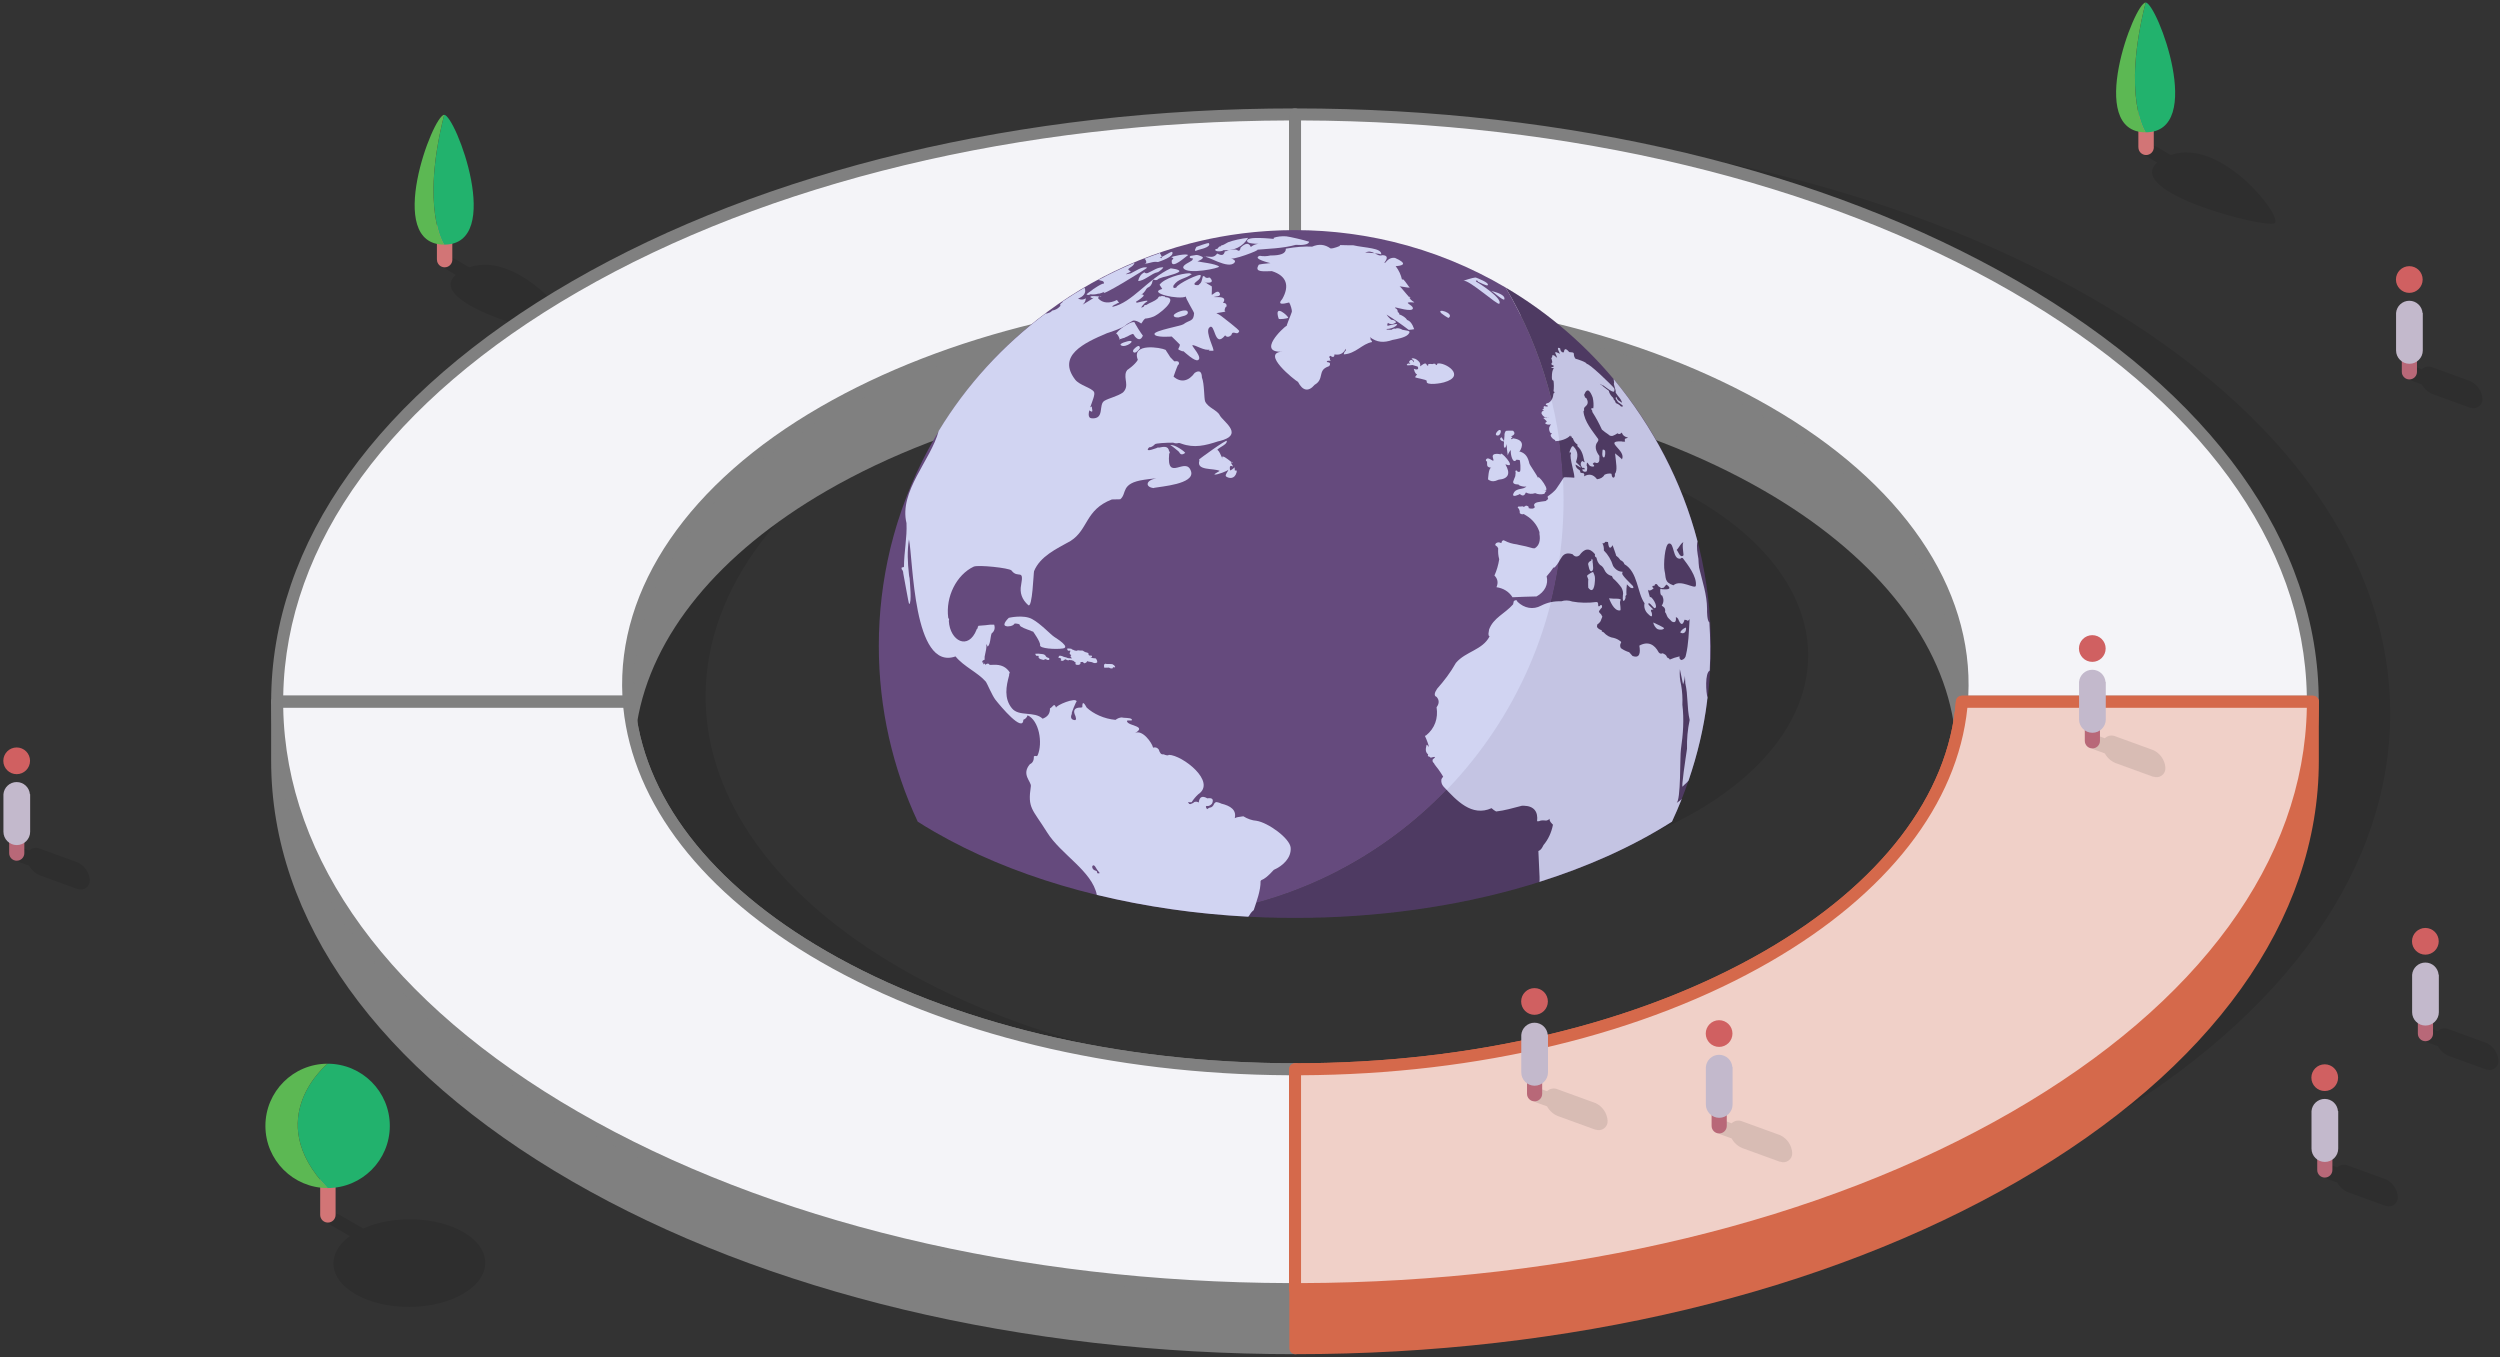 <?xml version="1.0" encoding="UTF-8"?>
<svg width="560px" height="304px" viewBox="0 0 560 304" version="1.1" xmlns="http://www.w3.org/2000/svg" xmlns:xlink="http://www.w3.org/1999/xlink">
    <rect x="0" y="0" width="560" height="304" fill="#333333" stroke="none"/>
    <!-- Generator: Sketch 52.6 (67491) - http://www.bohemiancoding.com/sketch -->
    <title>ecosystem-2</title>
    <desc>Created with Sketch.</desc>
    <g id="Assets" stroke="none" stroke-width="1" fill="none" fill-rule="evenodd">
        <g id="ecosystem-2">
            <g id="static" transform="translate(0, 0.334)" fill-rule="nonzero">
                <path d="M468.665,66.483 C424.144,40.824 365.843,27.977 307.416,27.977 C248.989,27.977 190.742,40.824 146.22,66.483 C101.699,92.142 79.443,125.878 79.443,159.55 C79.443,193.223 101.699,226.932 146.22,252.591 C190.742,278.25 249.088,291.088 307.416,291.088 C365.744,291.088 424.117,278.241 468.638,252.546 C513.16,226.851 535.416,193.187 535.416,159.514 C535.416,125.842 513.187,92.205 468.665,66.483 Z M413.204,216.609 C384,233.463 345.717,241.882 307.416,241.873 C269.115,241.864 231.011,233.436 201.807,216.609 C174.382,200.77 159.838,180.295 158.202,159.55 C156.404,136.191 170.903,112.473 201.825,94.631 C230.993,77.803 269.24,69.385 307.434,69.376 C345.627,69.367 383.991,77.785 413.196,94.631 C444.117,112.473 458.652,136.191 456.818,159.55 C455.191,180.295 440.656,200.77 413.204,216.609 Z" id="shadow" fill="#000000" opacity="0.1"></path>
                <ellipse id="shadow" fill="#000000" opacity="0.1" cx="319.353" cy="146.469" rx="85.681" ry="49.44"></ellipse>
                <g id="tree" transform="translate(92.584, 25.156)">
                    <path d="M35.802,49.665 C37.87,48.47 23.982,30.376 12.53,34.392 L9.456,32.595 C8.519,32.118 7.409,32.118 6.472,32.595 C6.088,32.706 5.825,33.058 5.825,33.457 C5.825,33.856 6.088,34.208 6.472,34.32 L9.51,36.072 C1.987,42.747 33.726,50.869 35.802,49.665 Z" id="shadow" fill="#000000" opacity="0.1"></path>
                    <path d="M5.294,32.658 L5.285,32.658 L5.285,19.064 L8.737,19.064 L8.737,32.489 C8.743,32.548 8.746,32.607 8.746,32.667 C8.746,33.619 7.973,34.392 7.02,34.392 C6.067,34.392 5.294,33.619 5.294,32.667 C5.294,32.664 5.294,32.661 5.294,32.658 Z" id="trunk" fill="#D27576"></path>
                    <path d="M6.912,0.234 C9.42,0.234 20.458,29.306 6.912,29.306 C6.912,29.306 1.528,21.562 6.912,0.234 Z" id="shade" fill="#22B26D"></path>
                    <path d="M6.912,0.234 C1.519,21.562 6.912,29.306 6.912,29.306 C-6.625,29.306 4.404,0.234 6.912,0.234 Z" id="highlight" fill="#5CB853"></path>
                </g>
                <g id="person" transform="translate(536.629, 58.397)">
                    <path d="M16.737,32.577 C17.368,32.82 18.08,32.725 18.626,32.325 C19.171,31.925 19.476,31.275 19.434,30.6 C19.32,28.891 18.288,27.378 16.737,26.647 L8.315,23.584 C7.493,23.197 6.519,23.354 5.861,23.979 L3.551,23.143 C3.183,22.943 2.737,22.958 2.384,23.182 C2.03,23.406 1.827,23.804 1.852,24.221 C1.924,25.256 2.585,26.158 3.551,26.539 L5.861,27.375 C6.396,28.368 7.265,29.141 8.315,29.558 L16.737,32.622 L16.737,32.577 Z" id="Shape" fill="#000000" opacity="0.1"></path>
                    <path d="M4.737,11.185 C4.648,10.324 3.922,9.67 3.056,9.67 C2.19,9.67 1.464,10.324 1.375,11.185 L1.375,24.563 C1.375,25.501 2.136,26.261 3.074,26.261 C4.012,26.261 4.773,25.501 4.773,24.563 L4.773,11.185 L4.737,11.185 Z" id="Shape" fill="#B86878"></path>
                    <ellipse id="Oval" fill="#D06061" cx="3.056" cy="3.881" rx="2.993" ry="2.992"></ellipse>
                    <path d="M6.022,11.383 C5.902,9.835 4.61,8.64 3.056,8.64 C1.503,8.64 0.211,9.835 0.09,11.383 L0.09,19.765 C0.09,21.418 1.43,22.757 3.083,22.757 C4.736,22.757 6.076,21.418 6.076,19.765 L6.076,11.347 L6.022,11.383 Z" id="Shape" fill="#C3B9CC"></path>
                </g>
                <g id="person" transform="translate(540.225, 206.637)">
                    <path d="M16.737,32.577 C17.368,32.82 18.08,32.725 18.626,32.325 C19.171,31.925 19.476,31.275 19.434,30.6 C19.32,28.891 18.288,27.378 16.737,26.647 L8.315,23.584 C7.493,23.197 6.519,23.354 5.861,23.979 L3.551,23.143 C3.183,22.943 2.737,22.958 2.384,23.182 C2.03,23.406 1.827,23.804 1.852,24.221 C1.924,25.256 2.585,26.158 3.551,26.539 L5.861,27.375 C6.396,28.368 7.265,29.141 8.315,29.558 L16.737,32.622 L16.737,32.577 Z" id="Shape" fill="#000000" opacity="0.1"></path>
                    <path d="M4.737,11.185 C4.648,10.324 3.922,9.67 3.056,9.67 C2.19,9.67 1.464,10.324 1.375,11.185 L1.375,24.563 C1.375,25.501 2.136,26.261 3.074,26.261 C4.012,26.261 4.773,25.501 4.773,24.563 L4.773,11.185 L4.737,11.185 Z" id="Shape" fill="#B86878"></path>
                    <ellipse id="Oval" fill="#D06061" cx="3.056" cy="3.881" rx="2.993" ry="2.992"></ellipse>
                    <path d="M6.022,11.383 C5.902,9.835 4.61,8.64 3.056,8.64 C1.503,8.64 0.211,9.835 0.09,11.383 L0.09,19.765 C0.09,21.418 1.43,22.757 3.083,22.757 C4.736,22.757 6.076,21.418 6.076,19.765 L6.076,11.347 L6.022,11.383 Z" id="Shape" fill="#C3B9CC"></path>
                </g>
                <g id="person" transform="translate(517.685, 237.183)">
                    <path d="M16.737,32.577 C17.368,32.82 18.08,32.725 18.626,32.325 C19.171,31.925 19.476,31.275 19.434,30.6 C19.32,28.891 18.288,27.378 16.737,26.647 L8.315,23.584 C7.493,23.197 6.519,23.354 5.861,23.979 L3.551,23.143 C3.183,22.943 2.737,22.958 2.384,23.182 C2.03,23.406 1.827,23.804 1.852,24.221 C1.924,25.256 2.585,26.158 3.551,26.539 L5.861,27.375 C6.396,28.368 7.265,29.141 8.315,29.558 L16.737,32.622 L16.737,32.577 Z" id="Shape" fill="#000000" opacity="0.1"></path>
                    <path d="M4.737,11.185 C4.648,10.324 3.922,9.67 3.056,9.67 C2.19,9.67 1.464,10.324 1.375,11.185 L1.375,24.563 C1.375,25.501 2.136,26.261 3.074,26.261 C4.012,26.261 4.773,25.501 4.773,24.563 L4.773,11.185 L4.737,11.185 Z" id="Shape" fill="#B86878"></path>
                    <ellipse id="Oval" fill="#D06061" cx="3.056" cy="3.881" rx="2.993" ry="2.992"></ellipse>
                    <path d="M6.022,11.383 C5.902,9.835 4.61,8.64 3.056,8.64 C1.503,8.64 0.211,9.835 0.09,11.383 L0.09,19.765 C0.09,21.418 1.43,22.757 3.083,22.757 C4.736,22.757 6.076,21.418 6.076,19.765 L6.076,11.347 L6.022,11.383 Z" id="Shape" fill="#C3B9CC"></path>
                </g>
                <g id="tree" transform="translate(59.326, 237.183)">
                    <path d="M20.297,52.378 C26.921,56.205 37.69,56.178 44.351,52.333 C51.011,48.488 51.056,42.28 44.431,38.452 C38.328,34.94 28.71,34.679 22.022,37.662 L16.746,34.616 C15.81,34.145 14.707,34.145 13.771,34.616 C12.944,35.092 12.935,35.865 13.771,36.332 L19.038,39.369 C13.744,43.241 14.166,48.838 20.297,52.378 Z" id="shadow" fill="#000000" opacity="0.1"></path>
                    <path d="M12.396,21.023 L12.396,34.616 C12.396,35.569 13.168,36.341 14.121,36.341 C15.075,36.341 15.847,35.569 15.847,34.616 L15.847,21.023 L12.396,21.023 Z" id="trunk" fill="#D27576"></path>
                    <path d="M14.058,0.755 C21.753,0.755 27.991,6.989 27.991,14.68 C27.991,22.371 21.753,28.606 14.058,28.606 C-1.007,12.955 14.058,0.755 14.058,0.755 Z" id="shade" fill="#22B26D"></path>
                    <path d="M14.058,0.755 C14.058,0.755 -1.007,12.955 14.058,28.606 C6.364,28.606 0.126,22.371 0.126,14.68 C0.126,6.989 6.364,0.755 14.058,0.755 Z" id="highlight" fill="#5CB853"></path>
                </g>
                <g id="tree" transform="translate(473.708, 0)">
                    <path d="M35.802,49.665 C37.87,48.47 23.982,30.376 12.53,34.392 L9.456,32.595 C8.519,32.118 7.409,32.118 6.472,32.595 C6.088,32.706 5.825,33.058 5.825,33.457 C5.825,33.856 6.088,34.208 6.472,34.32 L9.51,36.072 C1.987,42.747 33.726,50.869 35.802,49.665 Z" id="shadow" fill="#000000" opacity="0.1"></path>
                    <path d="M5.294,32.658 L5.285,32.658 L5.285,19.064 L8.737,19.064 L8.737,32.489 C8.743,32.548 8.746,32.607 8.746,32.667 C8.746,33.619 7.973,34.392 7.02,34.392 C6.067,34.392 5.294,33.619 5.294,32.667 C5.294,32.664 5.294,32.661 5.294,32.658 Z" id="trunk" fill="#D27576"></path>
                    <path d="M6.912,0.234 C9.42,0.234 20.458,29.306 6.912,29.306 C6.912,29.306 1.528,21.562 6.912,0.234 Z" id="shade" fill="#22B26D"></path>
                    <path d="M6.912,0.234 C1.519,21.562 6.912,29.306 6.912,29.306 C-6.625,29.306 4.404,0.234 6.912,0.234 Z" id="highlight" fill="#5CB853"></path>
                </g>
                <g id="person" transform="translate(0.678, 166.208)">
                    <path d="M16.737,32.577 C17.368,32.82 18.08,32.725 18.626,32.325 C19.171,31.925 19.476,31.275 19.434,30.6 C19.32,28.891 18.288,27.378 16.737,26.647 L8.315,23.584 C7.493,23.197 6.519,23.354 5.861,23.979 L3.551,23.143 C3.183,22.943 2.737,22.958 2.384,23.182 C2.03,23.406 1.827,23.804 1.852,24.221 C1.924,25.256 2.585,26.158 3.551,26.539 L5.861,27.375 C6.396,28.368 7.265,29.141 8.315,29.558 L16.737,32.622 L16.737,32.577 Z" id="Shape" fill="#000000" opacity="0.1"></path>
                    <path d="M4.737,11.185 C4.648,10.324 3.922,9.67 3.056,9.67 C2.19,9.67 1.464,10.324 1.375,11.185 L1.375,24.563 C1.375,25.501 2.136,26.261 3.074,26.261 C4.012,26.261 4.773,25.501 4.773,24.563 L4.773,11.185 L4.737,11.185 Z" id="Shape" fill="#B86878"></path>
                    <ellipse id="Oval" fill="#D06061" cx="3.056" cy="3.881" rx="2.993" ry="2.992"></ellipse>
                    <path d="M6.022,11.383 C5.902,9.835 4.61,8.64 3.056,8.64 C1.503,8.64 0.211,9.835 0.09,11.383 L0.09,19.765 C0.09,21.418 1.43,22.757 3.083,22.757 C4.736,22.757 6.076,21.418 6.076,19.765 L6.076,11.347 L6.022,11.383 Z" id="Shape" fill="#C3B9CC"></path>
                </g>
            </g>
            <g id="top" transform="translate(60.225, 14)" fill-rule="nonzero">
                <g id="tl">
                    <path d="M230.813,52.071 C230.563,51.815 230.219,51.672 229.861,51.676 C189.735,51.676 151.982,60.723 123.578,77.119 C91.38,95.69 75.443,121.456 79.829,147.798 C79.935,148.45 80.498,148.93 81.16,148.93 C81.821,148.93 82.384,148.45 82.49,147.798 C85.708,128.284 100.773,109.912 124.944,95.941 C152.953,79.77 190.22,70.866 229.879,70.857 C230.623,70.857 231.227,70.254 231.227,69.51 L231.227,53.024 C231.222,52.664 231.073,52.321 230.813,52.071 Z" id="line" fill="#808080"></path>
                    <path d="M124.252,78.287 C153.411,61.451 191.667,53.033 229.861,53.024 L229.861,11.634 C171.506,11.634 113.16,24.472 68.638,50.167 C24.117,75.862 1.861,109.525 1.861,143.198 L80.629,143.198 C78.796,119.839 93.33,96.121 124.252,78.287 Z" id="fill" fill="#F4F4F8"></path>
                    <path d="M80.629,144.546 L1.861,144.546 C1.503,144.546 1.16,144.403 0.908,144.151 C0.651,143.9 0.509,143.556 0.512,143.198 C0.512,107.558 24.467,74.101 67.928,48.999 C111.191,24.032 168.692,10.286 229.825,10.286 C230.181,10.283 230.524,10.422 230.778,10.672 C231.029,10.929 231.171,11.274 231.173,11.634 L231.173,53.024 C231.173,53.768 230.569,54.371 229.825,54.371 C190.157,54.371 152.899,63.293 124.89,79.446 L124.216,78.287 L124.89,79.446 C95.739,96.274 80.081,119.471 81.933,143.09 C81.965,143.466 81.838,143.838 81.582,144.115 C81.337,144.382 80.992,144.538 80.629,144.546 Z M3.218,141.851 L79.191,141.851 C77.987,117.656 94.076,94.135 123.578,77.119 C151.667,60.903 188.89,51.919 228.512,51.676 L228.512,12.981 C168.342,13.179 111.856,26.781 69.312,51.335 C27.236,75.61 3.82,107.711 3.218,141.851 Z" id="stroke" fill="#808080"></path>
                </g>
                <g id="tr" transform="translate(227.348, 4)">
                    <path d="M108.948,73.074 C80.517,56.669 42.746,47.64 2.593,47.64 C2.225,47.628 1.866,47.764 1.598,48.017 C1.33,48.27 1.173,48.619 1.164,48.988 L1.164,65.51 C1.164,65.867 1.307,66.21 1.56,66.462 C1.838,66.726 2.21,66.868 2.593,66.857 C42.279,66.857 79.573,75.761 107.6,91.932 C131.753,105.876 146.818,124.275 150.027,143.753 C150.133,144.405 150.696,144.885 151.357,144.885 C152.016,144.886 152.578,144.411 152.688,143.762 C157.083,117.447 141.137,91.69 108.948,73.074 Z" id="line" fill="#808080"></path>
                    <path d="M108.274,74.278 C139.196,92.121 153.775,115.839 151.888,139.198 L230.512,139.198 C230.512,105.525 208.256,71.817 163.735,46.167 C119.213,20.517 60.858,7.625 2.512,7.634 L2.512,49.024 C40.787,49.006 79.07,57.433 108.274,74.278 Z" id="fill" fill="#F4F4F8"></path>
                    <path d="M230.512,140.546 L151.888,140.546 C151.513,140.545 151.155,140.389 150.899,140.115 C150.647,139.835 150.52,139.465 150.548,139.09 C152.409,115.471 136.751,92.274 107.6,75.446 C79.573,59.275 42.279,50.371 2.593,50.371 C2.21,50.382 1.838,50.24 1.56,49.976 C1.308,49.723 1.166,49.381 1.164,49.024 L1.164,7.634 C1.164,6.889 1.768,6.286 2.512,6.286 C63.636,6.286 121.164,20.032 164.409,44.999 C207.906,70.101 231.825,103.549 231.825,139.198 C231.825,139.929 231.243,140.526 230.512,140.546 Z M153.326,137.851 L229.155,137.851 C228.553,103.711 205.137,71.61 163.061,47.335 C120.517,22.763 64.022,9.179 3.861,8.981 L3.861,47.676 C43.546,47.865 80.813,56.876 108.948,73.11 C138.494,90.144 154.539,113.656 153.326,137.851 Z" id="stroke" fill="#808080"></path>
                </g>
                <g id="bl" transform="translate(0, 140)">
                    <path d="M230.885,84.568 C230.633,84.315 230.29,84.173 229.933,84.173 C190.238,84.173 152.944,75.269 124.917,59.089 C98.876,44.067 83.596,24.221 81.969,3.09 C81.917,2.39 81.332,1.849 80.629,1.851 L1.861,1.851 C1.116,1.851 0.512,2.454 0.512,3.198 L0.512,16.414 C0.512,52.063 24.458,85.52 67.928,110.622 C111.227,135.625 168.719,149.335 229.924,149.335 C230.67,149.335 231.276,148.733 231.281,147.988 L231.281,85.52 C231.281,85.163 231.138,84.821 230.885,84.568 Z" id="line" fill="#808080"></path>
                    <path d="M124.243,60.257 C96.791,44.418 82.256,23.943 80.629,3.198 L1.861,3.198 C1.861,36.871 24.117,70.58 68.638,96.239 C113.16,121.897 171.506,134.772 229.861,134.772 L229.861,85.52 C191.631,85.511 153.411,77.084 124.243,60.257 Z" id="fill" fill="#F4F4F8"></path>
                    <path d="M229.861,136.119 C168.737,136.119 111.209,122.365 67.964,97.398 C24.458,72.305 0.503,38.847 0.548,3.198 C0.548,2.454 1.152,1.851 1.897,1.851 L80.629,1.851 C81.332,1.849 81.917,2.39 81.969,3.09 C83.596,24.221 98.876,44.067 124.944,59.089 C152.953,75.26 190.22,84.164 229.888,84.173 C230.632,84.173 231.236,84.776 231.236,85.52 L231.236,134.772 C231.236,135.134 231.09,135.481 230.832,135.734 C230.573,135.988 230.223,136.127 229.861,136.119 Z M3.218,4.546 C3.82,38.686 27.236,70.786 69.312,95.071 C111.856,119.615 168.342,133.218 228.512,133.415 L228.512,86.859 C188.89,86.652 151.667,77.632 123.569,61.425 C97.24,46.233 81.609,26.072 79.398,4.546 L3.218,4.546 Z" id="stroke" fill="#808080"></path>
                </g>
                <g id="br" transform="translate(226.652, 126)">
                    <path d="M231.209,15.851 L152.584,15.851 C151.882,15.849 151.297,16.39 151.245,17.09 C149.591,38.176 134.337,58.067 108.297,73.089 C80.27,89.26 42.975,98.173 3.281,98.173 C2.536,98.173 1.933,98.776 1.933,99.52 L1.933,161.988 C1.933,162.732 2.536,163.335 3.281,163.335 C64.404,163.335 121.861,149.571 165.079,124.622 C208.584,99.52 232.539,66.063 232.539,30.414 L232.539,17.198 C232.539,16.461 231.947,15.86 231.209,15.851 Z" id="line" fill="#D5694B"></path>
                    <path d="M152.584,17.198 C150.957,37.943 136.404,58.418 108.971,74.257 C79.766,91.111 41.483,99.529 3.209,99.52 L3.209,148.772 C61.555,148.772 119.91,135.924 164.422,110.23 C208.935,84.535 231.209,50.871 231.209,17.198 L152.584,17.198 Z" id="fill" fill="#F0D0C8"></path>
                    <path d="M3.209,150.119 C2.852,150.119 2.509,149.977 2.256,149.724 C2.005,149.471 1.863,149.129 1.861,148.772 L1.861,99.52 C1.861,98.776 2.464,98.173 3.209,98.173 C3.209,98.173 3.209,98.173 3.281,98.173 C42.975,98.173 80.261,89.26 108.297,73.089 C134.364,58.067 149.591,38.176 151.245,17.09 C151.297,16.39 151.882,15.849 152.584,15.851 L231.209,15.851 C231.954,15.851 232.557,16.454 232.557,17.198 C232.557,52.847 208.602,86.296 165.097,111.398 C121.834,136.365 64.342,150.119 3.209,150.119 Z M4.557,100.859 L4.557,147.415 C64.719,147.218 121.204,133.615 163.748,109.062 C205.825,84.804 229.249,52.686 229.852,18.546 L153.816,18.546 C151.604,40.108 135.964,60.233 109.645,75.425 C81.51,91.659 44.243,100.67 4.557,100.859 Z" id="stroke" fill="#D5694B"></path>
                    <g id="person" transform="translate(53.798, 80.447)">
                        <path d="M16.737,32.577 C17.368,32.82 18.08,32.725 18.626,32.325 C19.171,31.925 19.476,31.275 19.434,30.6 C19.32,28.891 18.288,27.378 16.737,26.647 L8.315,23.584 C7.493,23.197 6.519,23.354 5.861,23.979 L3.551,23.143 C3.183,22.943 2.737,22.958 2.384,23.182 C2.03,23.406 1.827,23.804 1.852,24.221 C1.924,25.256 2.585,26.158 3.551,26.539 L5.861,27.375 C6.396,28.368 7.265,29.141 8.315,29.558 L16.737,32.622 L16.737,32.577 Z" id="Shape" fill="#000000" opacity="0.1"></path>
                        <path d="M4.737,11.185 C4.648,10.324 3.922,9.67 3.056,9.67 C2.19,9.67 1.464,10.324 1.375,11.185 L1.375,24.563 C1.375,25.501 2.136,26.261 3.074,26.261 C4.012,26.261 4.773,25.501 4.773,24.563 L4.773,11.185 L4.737,11.185 Z" id="Shape" fill="#B86878"></path>
                        <ellipse id="Oval" fill="#D06061" cx="3.056" cy="3.881" rx="2.993" ry="2.992"></ellipse>
                        <path d="M6.022,11.383 C5.902,9.835 4.61,8.64 3.056,8.64 C1.503,8.64 0.211,9.835 0.09,11.383 L0.09,19.765 C0.09,21.418 1.43,22.757 3.083,22.757 C4.736,22.757 6.076,21.418 6.076,19.765 L6.076,11.347 L6.022,11.383 Z" id="Shape" fill="#C3B9CC"></path>
                    </g>
                    <g id="person" transform="translate(95.146, 87.634)">
                        <path d="M16.737,32.577 C17.368,32.82 18.08,32.725 18.626,32.325 C19.171,31.925 19.476,31.275 19.434,30.6 C19.32,28.891 18.288,27.378 16.737,26.647 L8.315,23.584 C7.493,23.197 6.519,23.354 5.861,23.979 L3.551,23.143 C3.183,22.943 2.737,22.958 2.384,23.182 C2.03,23.406 1.827,23.804 1.852,24.221 C1.924,25.256 2.585,26.158 3.551,26.539 L5.861,27.375 C6.396,28.368 7.265,29.141 8.315,29.558 L16.737,32.622 L16.737,32.577 Z" id="Shape" fill="#000000" opacity="0.1"></path>
                        <path d="M4.737,11.185 C4.648,10.324 3.922,9.67 3.056,9.67 C2.19,9.67 1.464,10.324 1.375,11.185 L1.375,24.563 C1.375,25.501 2.136,26.261 3.074,26.261 C4.012,26.261 4.773,25.501 4.773,24.563 L4.773,11.185 L4.737,11.185 Z" id="Shape" fill="#B86878"></path>
                        <ellipse id="Oval" fill="#D06061" cx="3.056" cy="3.881" rx="2.993" ry="2.992"></ellipse>
                        <path d="M6.022,11.383 C5.902,9.835 4.61,8.64 3.056,8.64 C1.503,8.64 0.211,9.835 0.09,11.383 L0.09,19.765 C0.09,21.418 1.43,22.757 3.083,22.757 C4.736,22.757 6.076,21.418 6.076,19.765 L6.076,11.347 L6.022,11.383 Z" id="Shape" fill="#C3B9CC"></path>
                    </g>
                    <g id="person" transform="translate(178.742, 1.386)">
                        <path d="M16.737,32.577 C17.368,32.82 18.08,32.725 18.626,32.325 C19.171,31.925 19.476,31.275 19.434,30.6 C19.32,28.891 18.288,27.378 16.737,26.647 L8.315,23.584 C7.493,23.197 6.519,23.354 5.861,23.979 L3.551,23.143 C3.183,22.943 2.737,22.958 2.384,23.182 C2.03,23.406 1.827,23.804 1.852,24.221 C1.924,25.256 2.585,26.158 3.551,26.539 L5.861,27.375 C6.396,28.368 7.265,29.141 8.315,29.558 L16.737,32.622 L16.737,32.577 Z" id="Shape" fill="#000000" opacity="0.1"></path>
                        <path d="M4.737,11.185 C4.648,10.324 3.922,9.67 3.056,9.67 C2.19,9.67 1.464,10.324 1.375,11.185 L1.375,24.563 C1.375,25.501 2.136,26.261 3.074,26.261 C4.012,26.261 4.773,25.501 4.773,24.563 L4.773,11.185 L4.737,11.185 Z" id="Shape" fill="#B86878"></path>
                        <ellipse id="Oval" fill="#D06061" cx="3.056" cy="3.881" rx="2.993" ry="2.992"></ellipse>
                        <path d="M6.022,11.383 C5.902,9.835 4.61,8.64 3.056,8.64 C1.503,8.64 0.211,9.835 0.09,11.383 L0.09,19.765 C0.09,21.418 1.43,22.757 3.083,22.757 C4.736,22.757 6.076,21.418 6.076,19.765 L6.076,11.347 L6.022,11.383 Z" id="Shape" fill="#C3B9CC"></path>
                    </g>
                </g>
            </g>
            <g id="world" transform="translate(196.854, 51.544)">
                <path d="M173.891,134.792 C175.187,134.044 176.442,133.281 177.663,132.507 C183.251,120.549 186.378,107.211 186.378,93.142 C186.378,85.652 185.489,78.372 183.819,71.394 C183.704,70.918 183.577,70.447 183.455,69.973 C183.319,69.443 183.183,68.913 183.038,68.387 C182.827,67.628 182.606,66.873 182.377,66.122 C182.317,65.921 182.256,65.722 182.194,65.522 C175.223,43.213 160.139,24.5 140.406,12.861 C148.645,26.802 153.381,43.072 153.381,60.452 C153.381,107.672 118.464,146.71 73.106,153.045 C108.587,156.686 146.475,150.613 173.891,134.792" id="Fill-1" fill="#4F3B63"></path>
                <path d="M153.381,60.452 C153.381,43.072 148.645,26.802 140.406,12.86 C132.622,8.269 124.115,4.776 115.1,2.598 C115.072,2.591 115.045,2.585 115.018,2.579 C114.096,2.357 113.171,2.151 112.238,1.958 C112.071,1.923 111.904,1.89 111.737,1.857 C110.944,1.696 110.147,1.546 109.346,1.406 C109.092,1.362 108.839,1.318 108.585,1.275 C107.864,1.156 107.14,1.044 106.414,0.942 C106.106,0.898 105.799,0.854 105.491,0.814 C104.808,0.723 104.122,0.643 103.436,0.568 C103.096,0.531 102.756,0.491 102.415,0.458 C101.746,0.391 101.072,0.337 100.397,0.286 C100.047,0.259 99.696,0.228 99.345,0.204 C98.637,0.159 97.927,0.127 97.216,0.096 C96.901,0.083 96.587,0.062 96.271,0.053 C95.258,0.019 94.242,0.001 93.22,0 C93.21,0 93.199,0 93.189,0 C92.289,0 91.392,0.016 90.497,0.042 C90.205,0.05 89.916,0.064 89.624,0.075 C89.02,0.097 88.417,0.124 87.817,0.159 C87.475,0.177 87.135,0.2 86.794,0.223 C86.241,0.26 85.69,0.303 85.141,0.351 C84.788,0.38 84.436,0.41 84.086,0.444 C83.531,0.498 82.977,0.56 82.424,0.624 C82.095,0.662 81.763,0.696 81.434,0.737 C80.614,0.84 79.797,0.954 78.984,1.079 C78.584,1.139 78.187,1.211 77.789,1.276 C77.348,1.35 76.905,1.422 76.467,1.502 C75.993,1.587 75.522,1.68 75.051,1.774 C74.7,1.843 74.351,1.912 74.001,1.985 C73.491,2.092 72.983,2.203 72.476,2.318 C72.195,2.382 71.917,2.448 71.638,2.514 C71.074,2.648 70.512,2.783 69.953,2.927 C69.837,2.956 69.723,2.989 69.608,3.018 C38.555,11.131 13.803,34.886 4.224,65.389 C4.122,65.718 4.022,66.048 3.923,66.379 C3.728,67.023 3.538,67.67 3.357,68.321 C3.132,69.138 2.913,69.96 2.709,70.785 C2.651,71.024 2.593,71.263 2.535,71.502 C0.881,78.447 0,85.691 0,93.141 C0,107.212 3.127,120.551 8.717,132.511 C9.936,133.285 11.19,134.046 12.485,134.794 C29.641,144.694 50.904,150.766 73.107,153.045 C118.464,146.71 153.381,107.672 153.381,60.452" id="Fill-3" fill="#654A7D"></path>
                <path d="M65.546,6.099 C66.071,6.245 66.103,6.443 65.641,6.692 C65.19,9.399 69.246,5.438 69.269,5.639 C69.206,5.102 65.378,5.921 65.546,6.099" id="Fill-5" fill="#D1D4F2"></path>
                <path d="M80.145,54.256 C80.263,53.806 80.018,53.704 79.741,53.93 C79.858,54.055 79.538,53.182 79.813,53.067 C79.733,53.101 78.721,54.055 78.672,53.769 C78.316,51.706 80.04,53.889 79.014,52.36 C78.892,52.165 78.908,51.992 79.102,51.899 C80.361,53.299 76.166,49.235 77.021,51.321 C76.977,51.214 75.829,48.244 75.618,49.612 C75.758,48.667 78.004,48.249 77.953,47.229 C77.931,46.777 71.687,51.343 71.97,51.209 C71.759,51.261 71.706,51.404 71.812,51.64 C71.033,53.957 75.025,53.27 76.349,53.933 C76.284,54.034 74.99,54.658 75.21,54.749 C75.608,54.916 78.315,53.891 78.293,53.656 C78.321,53.948 77.408,54.917 77.8,55.194 C78.407,55.623 79.71,55.887 80.145,54.256" id="Fill-7" fill="#D1D4F2"></path>
                <path d="M80.726,22.655 C80.853,22.348 76.981,19.511 76.645,19.196 C76.503,19.075 75.849,18.701 75.609,18.601 C76.271,18.473 77.033,18.4 77.8,18.235 C77.007,18.407 77.884,16.644 77.856,17.248 C78.042,16.507 77.611,16.302 77.1,16.302 C77.852,15.242 77.023,14.944 75.637,15.018 L74.975,14.989 C75.343,14.841 76.683,14.921 76.398,14.23 C75.948,13.131 74.95,14.449 74.567,14.487 C74.552,14.489 74.663,12.733 74.574,12.591 C73.982,12.295 73.172,11.759 72.939,11.536 L73.114,11.747 C74.394,11.882 75.12,11.673 74.154,10.63 L73.923,10.642 C73.492,10.806 73.152,10.688 72.89,10.325 L72.591,10.327 C72.231,11.674 72.356,11.66 71.58,12.327 C71.078,12.318 70.563,12.379 70.75,11.878 C71.178,11.39 72.103,11.034 72.11,10.161 C72.115,9.493 66.774,12.07 66.625,12.88 C66.016,13.088 65.869,12.889 66.005,12.416 C67.106,10.773 68.6,10.987 70.109,9.861 C69.932,9.784 69.751,9.718 69.565,9.664 C67.675,9.698 63.898,10.797 62.882,12.248 C62.906,12.213 63.635,13.448 63.502,13.175 C59.982,14.09 67.353,15.672 68.81,14.874 C68.525,15.027 70.631,18.351 70.619,18.616 C70.534,20.553 69.618,20.044 68.227,21.092 C67.73,21.467 61.733,22.498 61.745,23.256 C61.762,24.135 65.466,23.854 65.612,23.835 C65.579,23.809 67.459,25.625 67.452,25.663 C67.29,26.745 66.477,26.591 67.947,27.125 L68.266,27.15 C68.662,27.488 70.722,29.424 71.462,29.133 C72.68,28.656 70.01,25.919 70.236,25.802 C70.708,25.558 73.047,27.22 74.19,26.719 C73.181,27.161 75.227,26.968 74.901,27.035 C75.364,26.939 73.008,22.835 74.022,21.834 C75.384,20.476 75.074,26.702 77.578,23.571 C77.937,24.053 78.452,23.972 78.964,23.524 C79.293,22.195 80.248,23.807 80.726,22.655" id="Fill-9" fill="#D1D4F2"></path>
                <path d="M166.026,83.4 C166.029,83.169 166.092,82.954 166.214,82.757 C166.014,82.647 165.801,82.585 165.576,82.569 C164.82,82.579 164.229,82.551 163.567,82.476 C163.688,82.762 164.63,85.439 166.058,85.187 C166.306,85.142 165.991,83.644 166.026,83.4" id="Fill-11" fill="#D1D4F2"></path>
                <path d="M159.508,74.092 C159.157,74.207 158.935,74.456 158.879,74.801 C158.975,75.072 159.128,76.586 159.657,76.413 C160.237,76.221 159.928,75.13 159.941,74.683 C159.895,74.504 159.876,74.321 159.884,74.136 C159.905,74.08 159.893,74.024 159.899,73.937 C159.906,73.85 159.765,73.613 159.658,73.644 C159.658,73.644 159.681,74.035 159.508,74.092" id="Fill-13" fill="#D1D4F2"></path>
                <path d="M174.464,89.387 C174.776,89.546 175.727,89.6 175.895,89.185 C175.959,89.033 173.857,88.043 173.469,87.896 C173.55,88.399 173.954,89.127 174.464,89.387" id="Fill-15" fill="#D1D4F2"></path>
                <path d="M180.823,89.276 C180.821,89.137 180.816,89.02 180.696,89.049 C180.185,89.26 179.771,89.612 179.505,90.097 C180.052,90.541 180.844,90.257 180.823,89.276" id="Fill-17" fill="#D1D4F2"></path>
                <path d="M73.917,5.95 C73.563,5.896 73.13,5.944 72.775,5.97 C73.243,5.483 78.443,9.039 79.725,7.203 C80.13,6.623 78.736,6.442 78.905,6.152 C78.309,7.18 85.997,4.272 84.701,4.399 C87.141,4.156 90.356,4.131 93.409,3.302 C95.007,3.43 96.334,3.218 96.389,2.601 C95.088,2.179 92.128,1.501 91.253,1.393 C90.266,1.324 89.133,1.454 88.434,1.736 L88.483,1.962 C88.636,2.034 81.774,1.145 82.555,2.602 C82.832,3.122 85.239,3.071 85.872,3.099 C84.886,2.981 84.032,3.196 83.328,3.783 C82.923,2.717 82.048,2.929 81.028,3.93 C80.959,4.426 80.802,4.842 80.317,4.506 C79.885,4.171 78.734,4.408 78.201,4.516 C77.999,4.691 77.771,4.767 77.516,4.741 C77.264,5.837 76.642,5.68 75.785,5.247 C75.319,5.955 74.715,6.069 73.917,5.95" id="Fill-19" fill="#D1D4F2"></path>
                <path d="M158.674,77.38 C158.554,77.613 159.063,78.21 158.901,78.479 C158.905,78.472 158.868,80.041 158.911,80.1 C160.088,81.663 160.382,79.415 160.412,78.52 C160.425,77.609 160.454,77.573 160.028,76.622 C159.944,76.448 158.756,77.22 158.674,77.38" id="Fill-21" fill="#D1D4F2"></path>
                <path d="M89.564,19.844 C89.636,20.066 91.593,19.811 91.694,19.636 C91.843,19.38 88.374,16.165 89.564,19.844" id="Fill-23" fill="#D1D4F2"></path>
                <path d="M118.562,23.378 C119.305,22.553 118.718,22.599 117.293,22.331 C116.909,22.084 116.49,21.967 116.035,21.981 L115.767,22.079 C115.549,22.025 115.339,22.047 115.137,22.146 L114.833,22.332 C114.475,22.334 114.117,22.318 113.76,22.287 L113.757,22.148 C114.501,22.132 115.226,21.908 115.758,21.522 C116.802,20.699 115.241,21.124 114.313,21.352 C114.313,21.352 114.023,21.447 113.955,21.437 C113.866,21.199 113.899,20.983 114.053,20.788 C114.571,21.177 115.263,21.115 115.838,20.7 L115.746,20.441 C115.517,20.218 115.222,20.102 114.901,20.107 L114.692,20.001 C114.545,19.867 114.253,19.578 114.253,19.578 C114.06,19.372 113.89,19.154 113.735,18.919 C115.584,20.073 116.974,21.032 118.707,22.35 C118.981,22.345 119.665,22.258 119.922,22.194 C119.525,21.034 119.015,20.333 118.345,20.137 C118.102,19.662 117.365,19.146 116.543,18.851 C116.609,18.687 116.565,18.562 116.412,18.476 L116.244,18.356 C116.258,17.946 116.08,17.643 115.718,17.507 L115.656,17.292 C116.109,17.369 119.374,18.365 119.619,17.604 C119.891,16.773 116.758,15.998 119.903,16.201 L119.914,16.128 C119.397,15.874 118.882,15.332 118.749,14.939 L118.952,14.951 C119.68,16.371 116.546,12.103 116.598,12.607 C116.59,12.521 118.587,12.953 118.962,12.887 C118.843,12.908 117.704,11.137 117.719,11.348 C117.685,11.169 117.563,11.069 117.353,11.05 L117.183,11.061 C116.957,10.034 116.532,9.069 115.767,8.051 L116.122,8.048 C117.516,7.903 118.379,7.453 115.629,6.228 C114.805,6.127 114.168,6.398 113.478,7.276 L113.208,7.329 C114.057,6.287 114.01,5.631 112.757,5.609 C111.622,6.108 110.589,4.113 108.918,5.089 C109.181,4.936 112.56,5.302 112.536,5.463 C112.758,3.965 108.895,4.01 106.244,3.393 C106.133,3.401 104.014,3.394 103.192,3.348 L103.356,3.504 C103.282,3.547 101.799,4.191 101.178,4.098 C99.901,3.201 98.609,3.04 97.059,3.705 C95.385,3.611 93.425,3.761 91.174,4.155 C91.232,5.268 89.943,5.698 87.72,5.684 C86.926,5.876 86.129,5.898 85.329,5.75 C83.464,6.415 87.728,7.394 87.726,7.394 C84.478,7.713 85.236,7.689 84.942,8.08 C84.274,9.452 86.174,9.231 88.051,9.19 C91.426,10.258 92.023,12.532 90.378,15.424 C89.161,16.804 90.548,16.573 91.915,16.21 C92.251,16.704 92.595,18.04 92.523,18.292 C92.459,18.609 90.859,22.416 91.472,21.327 C90.453,21.917 84.624,27.527 90.408,27.231 C85.45,27.475 93.128,33.602 93.902,34.003 C94.943,36.022 96.246,36.292 97.62,34.654 C99.859,33.383 98.211,31.466 100.62,30.568 C100.813,30.531 100.952,30.413 101.039,30.215 C101.163,29.784 100.977,29.583 100.511,29.603 L100.316,29.366 C100.556,29.214 100.977,29.267 101.227,29.27 L101.038,28.988 C101.116,28.764 101.052,28.583 100.844,28.449 L101.119,28.144 C101.664,28.535 102.067,28.541 102.06,27.846 C103.226,28.041 104.036,27.696 104.592,26.581 C104.683,26.848 104.606,27.06 104.361,27.218 C104.245,27.408 104.175,27.613 104.153,27.835 C106.841,27.693 108.275,25.458 110.471,25.08 C110.476,24.851 110.376,24.697 110.172,24.618 L110.155,24.269 L109.993,23.967 C111.587,25.176 113.091,25.29 115.093,24.593 C115.971,24.43 117.928,24.075 118.562,23.378" id="Fill-25" fill="#D1D4F2"></path>
                <path d="M126.037,18.661 C126.137,18.758 127.532,19.749 127.651,19.66 C129.082,18.596 124.635,17.299 126.037,18.661" id="Fill-27" fill="#D1D4F2"></path>
                <path d="M183.015,79.658 C182.877,80.575 179.592,78.123 177.993,79.565 C175.882,78.875 176.381,77.842 176.005,76.314 C175.727,75.09 176.044,70.365 176.984,70.201 C178.257,69.976 177.75,73.884 179.586,73.589 L179.833,73.406 L180.105,73.49 C181.135,74.863 183.305,77.617 183.015,79.658 M178.795,71.553 C179.146,71.292 179.806,69.831 180.354,69.913 C179.754,69.823 180.332,72.762 180.243,72.85 C179.474,73.615 179.018,71.825 178.733,71.675 C178.733,71.675 178.722,71.608 178.795,71.553 M186.046,87.886 C185.511,87.469 185.516,85.479 185.524,84.862 C185.522,81.697 184.492,78.77 183.743,75.61 C183.66,74.934 183.611,74.292 183.592,73.628 C183.385,72.398 183.102,70.951 183.386,69.71 C179.919,56.398 173.341,43.959 164.596,33.358 C164.571,33.378 164.71,34.056 164.708,34.06 C164.479,34.699 165.178,35.676 165.061,36.407 C165.302,36.8 165.584,37.184 165.895,37.541 C166.197,37.879 166.926,39.193 166.005,38.355 C165.621,38.195 165.336,37.827 165.202,37.343 C165.202,37.343 165.015,37.503 165.059,37.674 C165.059,37.674 165.1,37.867 165.259,38.055 C165.37,38.244 165.498,38.419 165.646,38.582 C166.295,39.026 167.255,39.611 166.251,39.517 C166.002,39.202 165.602,38.94 165.13,38.763 L165.018,38.581 C164.98,38.426 164.916,38.284 164.824,38.154 L164.64,37.986 C164.589,37.702 164.446,37.47 164.209,37.287 C163.835,36.872 163.592,36.402 163.518,35.988 C162.82,35.526 160.118,33.259 161.557,34.451 L161.76,34.505 C161.884,34.691 162.055,34.788 162.276,34.793 C162.751,35.135 164.241,36.356 164.676,36.186 C164.796,35.949 164.82,35.692 164.74,35.445 C164.269,34.806 158.815,29.512 158.564,30.016 C158.762,29.637 156.267,28.833 156.064,28.82 C155.802,28.49 155.697,28.173 155.7,27.827 C155.709,27.54 155.568,27.393 155.276,27.389 L154.658,27.32 C154.144,26.723 153.66,26.346 153.505,27.076 C153.52,27.046 153.527,27.795 152.822,27.138 C152.695,26.95 152.633,26.745 152.633,26.524 C152.485,26.386 152.048,26.205 152.129,26.635 C152.171,26.907 152.477,27.406 152.573,27.71 C152.175,27.541 151.202,26.943 151.611,27.753 C151.754,28.042 151.85,28.279 151.95,28.602 C151.705,28.44 151.531,28.299 151.264,28.054 L151.014,28.016 L150.844,28.061 C150.882,28.314 150.81,28.53 150.63,28.708 C150.705,28.848 150.753,28.996 150.774,29.152 C150.808,29.305 150.839,29.459 150.868,29.612 L150.704,29.775 C150.597,30.133 150.737,30.296 151.123,30.265 C151.091,30.387 151.113,30.497 151.187,30.598 C150.399,30.786 150.356,30.895 151.211,30.906 C150.833,31.503 150.784,31.919 150.763,32.973 L150.792,33.4 L150.901,33.603 L151.136,33.756 C151.238,34.458 151.24,35.319 151.139,36.078 C151.128,36.146 151.41,36.283 151.41,36.283 C151.308,36.387 151.214,36.498 151.128,36.615 C151.018,37.622 150.693,38.3 150.002,38.698 C149.638,38.816 149.351,38.792 149.415,39.196 C149.717,39.155 149.857,39.262 149.833,39.516 C149.571,39.539 149.312,39.507 149.056,39.424 C148.892,39.578 148.864,39.77 148.97,39.997 C148.753,40.216 148.309,40.1 149.054,40.525 C148.749,40.499 148.562,40.544 148.478,40.791 L148.437,41.066 C148.78,41.834 149.422,42.104 150.105,42.067 L149.88,42.01 C149.747,42.032 149.618,42.067 149.492,42.116 L149.3,41.993 L149.111,42.011 L148.844,42.089 C149.334,42.56 149.925,42.963 149.424,43.044 L149.308,43.19 L149.326,43.381 C149.946,43.702 150.474,43.577 150.573,43.451 C150.474,43.593 150.39,43.744 150.32,43.905 C149.851,44.5 150.436,45.871 150.81,45.456 L150.733,45.655 L150.531,45.766 L150.505,46.09 C150.721,46.526 151.039,46.838 151.482,47.034 L151.54,47.277 C153.399,47.215 154.751,46.329 154.855,45.969 C154.891,46.208 155.011,46.288 155.215,46.211 C155.148,46.432 155.229,46.561 155.46,46.599 L155.543,46.822 C155.699,47.321 156.02,47.733 156.506,48.022 C156.422,48.317 156.525,48.553 156.8,48.699 C157.865,49.91 157.847,51.384 158.093,51.895 C158.244,52.226 157.523,51.649 157.564,51.698 C157.075,52.149 157.157,52.673 157.584,53.272 C157.735,53.219 157.882,53.225 158.025,53.292 L158.192,53.575 C158.002,53.586 157.851,53.591 157.56,53.597 L157.658,53.87 C157.893,54.185 158.271,54.191 158.567,54.03 C158.667,53.741 158.775,53.005 158.55,52.738 C158.559,52.557 158.635,52.068 158.619,52.115 L158.759,52.112 C158.866,52.284 158.981,52.449 159.104,52.61 L159.224,52.745 C159.593,53.077 160.841,53.119 159.907,52.378 C160.033,52.181 160.198,52.052 160.376,52.05 C160.899,52.284 161.258,52.19 161.395,51.616 C161.39,51.273 161.395,50.929 161.409,50.587 C160.55,49.473 160.286,48.29 160.992,47.452 C161.252,47.104 161.243,46.83 160.962,46.556 C159.906,45.04 158.029,42.898 157.845,40.602 L158.001,40.343 C157.924,40.139 157.938,39.946 158.041,39.764 C158.139,39.635 158.249,39.518 158.372,39.414 C158.897,38.986 158.906,38.368 158.534,37.703 C158.416,37.602 158.289,37.513 158.155,37.435 C158.161,37.244 158.1,37.079 157.973,36.939 C158.698,35.053 159.388,36.084 159.913,37.511 C160.107,38.347 160.149,39.255 160.043,39.923 C159.653,39.784 159.373,39.988 159.806,40.427 L159.828,40.735 C160.626,41.976 161.359,43.327 161.973,44.688 C162.455,45.102 162.909,45.442 163.401,45.757 C163.661,46.053 164.004,46.17 164.384,46.09 C164.77,45.943 165.127,45.751 165.468,45.51 C165.758,45.78 166.073,45.727 166.413,45.353 C166.65,45.99 167.148,46.385 167.834,46.459 C167.606,46.585 167.385,46.676 167.129,46.747 C167.064,46.969 167.083,47.145 167.172,47.378 C167.003,47.371 166.833,47.378 166.664,47.394 L166.353,47.324 C162.249,47.211 167.509,49.292 166.463,51.368 C166.519,51.254 164.717,49.862 164.919,50.002 C165.131,52.2 165.531,53.825 164.873,54.623 C165.016,55.579 164.24,55.829 164.147,54.723 C164.137,54.629 164.056,54.547 164.056,54.547 C163.501,54.481 163.004,54.568 162.547,54.807 C162.244,55.388 161.644,55.721 160.882,55.807 C160.031,54.675 159.048,54.529 157.967,55.162 L158.047,54.78 C158.047,54.78 157.997,54.657 157.908,54.481 C157.692,54.437 157.504,54.401 157.282,54.365 L157.116,54.247 C157.152,53.97 157.027,53.784 156.769,53.64 C156.328,53.367 156.104,53.023 156.041,52.512 L156.384,52.679 C158.046,53.762 157.075,52.826 156.167,51.976 C156.512,50.867 156.822,49.703 155.611,48.467 C155.029,47.874 154.399,51.096 154.637,49.756 C154.919,49.708 155.065,49.814 155.05,50.072 C154.531,50.713 156.14,55.303 155.734,55.498 C155.915,55.412 153.913,55.363 153.915,55.364 L153.452,55.386 C152.876,56.298 151.985,57.63 151.675,58.059 C151.258,58.559 150.428,59.257 149.831,59.634 C149.809,59.837 149.842,60.026 149.93,60.204 C149.726,60.39 149.569,60.53 149.399,60.68 C147.804,60.92 146.903,60.89 146.756,61.602 C146.837,61.751 146.899,61.906 146.939,62.069 C146.716,62.451 146.176,62.475 145.552,62.278 C145.62,62.045 145.536,61.886 145.301,61.801 L144.971,61.706 L144.715,61.875 L144.468,62 L144.212,61.869 C143.849,61.928 143.661,61.936 143.263,61.912 L143.094,62.118 C143.46,62.45 143.615,62.865 143.57,63.393 C143.842,63.647 144.142,63.726 144.459,63.596 C144.708,63.747 144.951,63.898 145.195,64.053 C146.323,64.74 147.325,65.947 147.793,67.128 C147.97,67.509 148.028,67.706 147.98,68.034 C148.238,69.444 147.96,70.677 146.921,71.277 L146.488,71.259 C145.442,70.947 144.429,70.703 143.404,70.518 L142.938,70.402 C141.878,70.268 141.066,70.025 140.211,69.577 L139.929,69.465 C139.617,69.554 139.484,69.777 139.464,70.113 C139.282,70.056 139.099,69.999 138.917,69.938 C138.446,69.939 138.11,70.127 138.066,70.551 C138.232,70.702 138.378,70.821 138.558,70.949 L138.628,71.099 L138.74,71.276 C138.686,72.202 138.749,72.907 138.97,73.742 C138.745,75.107 138.413,76.229 137.898,77.376 C138.624,78.089 138.803,78.953 138.358,79.991 C139.81,80.196 141.096,80.905 141.953,82.242 C143.384,82.168 145.372,82.098 147.335,82.055 C149.172,81.04 150.031,79.36 149.593,77.556 C150.184,76.886 150.703,76.214 151.102,75.608 L151.411,75.539 C152.974,73.942 152.846,71.807 155.389,72.594 C155.841,73.163 156.37,73.283 156.936,72.85 C157.994,71.365 159.133,71.002 160.443,72.612 C160.366,72.809 160.384,72.997 160.496,73.176 L160.766,73.377 C160.845,73.982 161.14,74.598 161.557,75 C161.94,75.192 162.272,75.541 162.451,75.945 C162.8,76.77 163.376,77.28 164.197,77.479 L164.308,77.658 C164.308,77.658 164.357,77.804 164.445,77.98 C165.194,78.641 165.739,79.24 166.34,80.068 C166.666,80.643 166.808,81.327 166.674,81.831 C166.454,84.206 167.478,82.474 167.241,82.032 C167.269,81.892 167.345,81.788 167.472,81.72 C167.409,81.05 167.512,79.539 167.572,79.351 C168.179,79.907 168.342,80.313 169.037,80.165 L168.945,79.749 C168.537,79.291 166.384,77.316 166.523,76.887 L166.607,76.53 C165.72,76.521 164.98,76.035 164.473,75.222 C164.086,73.909 163.344,72.679 162.415,71.765 C162.442,71.112 162.315,70.539 162.075,70.141 C162.388,70.201 162.597,70.099 162.703,69.834 C162.703,69.834 163.046,69.793 163.342,69.869 C163.479,71.268 163.821,71.545 164.37,70.578 C164.604,71.259 164.837,71.922 165.079,72.597 L165.154,72.917 C165.566,73.214 165.867,73.523 166.137,73.929 C166.581,74.12 166.919,74.448 167.014,74.832 C170.063,76.603 169.842,81.215 171.528,83.593 C171.317,84.414 171.637,85.382 172.334,85.997 C172.903,86.584 173.384,86.882 173.142,85.718 C172.78,85.119 172.964,84.941 173.523,85.003 C172.897,84.371 171.858,83.551 172.63,83.604 C172.864,83.717 173.639,84.71 173.753,84.698 C174.834,84.59 173.015,81.713 172.738,82.262 C172.666,81.989 172.281,80.795 172.26,80.339 C172.307,81.331 173.921,80.121 173.482,80.153 L173.239,79.931 L173.365,79.703 L173.772,79.64 L173.842,79.374 C173.842,79.374 174.05,79.219 174.281,79.316 C174.407,79.5 174.544,79.675 174.693,79.84 L174.949,79.971 L175.222,80.198 C175.222,80.198 175.346,80.185 175.565,80.156 L175.853,80.077 L176.004,79.882 C176.004,79.882 176.238,79.547 176.445,79.394 C177.487,80.17 177.228,80.504 176.008,80.469 C175.806,80.447 175.602,80.437 175.399,80.44 C175.15,80.272 175.031,80.326 175.039,80.602 C175.023,81.305 175.1,81.831 175.492,81.873 C175.867,82.695 175.844,83.425 175.374,84.109 C175.498,84.227 175.636,84.331 175.787,84.417 L175.975,84.599 C176.153,84.884 176.192,85.204 176.108,85.545 L176.334,85.888 C176.782,86.971 176.562,86.597 177.658,87.691 C178.442,88.068 178.63,87.559 178.544,86.682 C178.752,86.752 178.917,86.88 179.039,87.064 C179.549,88.379 180.056,88.744 180.478,87.28 C180.755,87.283 181.008,87.362 181.237,87.518 C181.403,87.424 181.526,87.287 181.606,87.11 L181.59,87.632 C181.433,90.067 181.398,92.663 180.806,95.137 C180.734,95.741 180.387,96.157 179.804,96.313 C179.354,96.152 179.296,95.881 179.377,95.477 C178.623,95.643 177.691,95.957 177.185,96.198 L177.007,95.955 L176.554,95.702 C176.47,95.361 176.261,95.113 175.93,94.961 L175.588,94.785 C175.247,94.959 174.951,94.893 174.699,94.59 C173.746,92.775 172.274,92.024 170.358,93.076 C170.648,94.758 170.428,95.961 168.846,95.41 C168.578,95.136 168.325,94.852 168.085,94.555 C167.393,94.342 166.802,94.051 166.201,93.625 C166.092,93.403 166.046,93.169 166.06,92.925 L166.174,92.572 C166.351,92.355 166.315,92.185 166.067,92.061 C165.62,91.713 165.257,91.53 164.669,91.358 C163.773,91.239 163.036,90.851 162.348,90.084 L161.947,89.901 L161.926,89.62 C161.472,89.503 161.13,89.279 160.868,88.906 L160.919,88.358 L161.126,88.204 L161.41,87.938 L161.675,87.608 L161.828,87.198 L161.972,86.85 L162.073,86.587 C162.073,86.587 161.933,86.288 161.785,86.05 L161.436,85.72 L161.3,85.392 L161.495,85.112 L161.725,84.807 L161.98,84.537 C161.98,84.537 162.051,84.269 161.937,84.005 L161.662,83.995 C161.368,84.393 161.185,84.385 161.114,83.975 L161.145,83.764 L161.046,83.409 L160.755,83.304 C158.997,83.551 156.922,83.506 155.346,83.202 C154.553,82.907 153.622,82.876 152.903,83.145 C151.228,83.084 149.756,83.405 148.344,84.127 C146.577,85.084 144.588,84.723 143.052,83.241 C142.952,82.824 142.659,82.795 142.247,83.089 C142.191,83.338 142.135,83.587 142.075,83.835 C140.232,85.932 137.649,86.846 136.699,89.477 C136.652,89.779 136.607,90.08 136.563,90.382 L136.594,90.788 L136.808,91.005 C135.26,94.07 131.429,94.375 129.272,96.941 C127.977,99.229 126.66,100.914 125.068,102.728 C124.502,103.563 124.262,104.327 124.947,104.562 C125.595,105.292 125.53,106.109 124.939,106.875 C125.337,109.363 124.524,111.612 122.622,113.162 L122.325,113.302 C122.727,114.106 123.189,115.447 123.238,115.816 C123.119,115.575 122.942,115.394 122.706,115.272 C122.417,116.38 122.456,116.958 123.054,117.453 C122.836,118.11 123.211,117.693 123.62,118.187 C124.553,117.903 124.975,117.902 124.083,118.565 C123.965,118.906 124.055,119.187 124.357,119.408 C124.334,119.555 125.193,120.558 125.345,120.79 C125.762,121.371 126.073,121.846 126.418,122.433 C126.268,122.604 126.138,122.79 126.028,122.991 C125.924,123.622 126.079,124.182 126.513,124.669 C129.421,127.765 132.792,131.49 137.255,129.488 C137.562,129.782 137.9,130.026 138.277,130.229 C140.156,130.027 142.073,129.45 144.078,128.939 L144.477,128.937 C146.778,128.996 147.71,130.284 147.452,132.406 C147.752,132.447 148.031,132.396 148.302,132.256 C149.485,132.096 149.354,132.574 150.358,131.825 C149.897,132.169 151.075,133.31 151.017,133.158 C150.674,134.949 149.93,136.531 148.893,137.745 L148.635,138.231 C148.441,138.613 148.128,138.936 147.743,139.085 C147.812,141.017 147.915,143.253 148.016,145.05 C147.982,144.834 148.082,145.941 147.92,146.014 C158.323,142.731 168.437,138.358 177.664,132.507 C178.445,130.835 179.173,129.133 179.855,127.409 C179.756,127.59 178.774,128.316 178.633,128.383 C179.722,127.863 179.412,117.984 179.677,116.258 C180.166,112.884 180.397,109.656 179.998,106.309 C180.065,104.891 179.966,103.274 179.728,101.949 C179.439,100.752 179.341,99.563 179.437,98.357 C179.667,99.47 179.907,100.614 180.154,101.765 C180.379,101.197 180.528,100.481 180.567,99.822 C180.574,100.382 180.603,100.943 180.653,101.501 C181.305,104.275 180.988,106.941 181.631,109.732 C181.174,111.905 180.983,113.991 181.037,116.184 C180.724,118.297 179.664,125.263 180.084,124.619 C180.491,124.124 181.03,123.829 181.384,123.284 C183.365,117.496 184.811,111.489 185.547,105.41 C185.545,105.406 185.544,105.402 185.541,105.397 C185.495,105.295 185.531,105.206 185.579,105.119 C185.597,104.975 185.611,104.832 185.628,104.689 C185.3,103.673 184.999,99.236 186.126,98.659 C186.307,95.033 186.275,91.439 186.046,87.886" id="Fill-29" fill="#D1D4F2"></path>
                <path d="M122.739,33.829 C122.382,34.977 126.352,34.225 126.59,34.105 C131.742,32.648 126.802,29.492 125.125,29.892 C125.026,30.265 124.879,30.426 124.609,29.927 L124.141,29.946 C124.097,30.12 123.812,29.901 123.042,30.005 C123.177,30.243 123.101,30.359 122.813,30.351 C122.538,29.479 122.026,29.977 121.255,30.52 C121.359,30.011 121.224,29.621 120.856,29.319 C120.426,28.888 119.947,28.668 119.391,28.72 L119.387,28.897 L119.592,29.018 C119.815,29.161 119.921,29.372 119.878,29.62 C119.494,28.981 119.102,28.843 118.73,29.582 C119.223,29.911 119.095,29.979 118.553,29.869 C117.717,30.462 118.889,30.283 119.545,30.218 C120.008,30.374 120.206,30.434 120.714,30.573 C120.898,30.868 120.95,31.504 119.841,31.068 C120.316,33.142 121.037,31.601 120.139,32.895 C119.959,33.152 122.866,33.417 122.739,33.829" id="Fill-31" fill="#D1D4F2"></path>
                <path d="M67.362,19.493 C67.626,19.332 69.39,19.215 69.21,18.358 C69.011,17.412 66.152,18.518 66.067,19.091 C65.988,19.607 67.116,19.643 67.362,19.493" id="Fill-33" fill="#D1D4F2"></path>
                <path d="M75.532,4.635 C75.883,4.841 76.889,4.809 77.208,4.493 C79.51,4.659 81.524,3.787 82.722,1.733 C81.23,1.88 79.426,2.28 78.23,2.725 C77.116,3.339 77.391,3.246 76.672,3.463 L76.551,3.654 L76.245,3.7 C76.109,3.867 75.969,4.031 75.827,4.193 C75.529,4.196 75.081,4.37 75.532,4.635" id="Fill-35" fill="#D1D4F2"></path>
                <path d="M35.864,95.84 C36.052,96.063 36.08,96.067 36.319,96.131 C36.558,96.195 36.64,96.207 36.798,96.259 C36.956,96.31 36.938,96.251 37.143,96.171 C37.349,96.09 37.299,96.055 37.531,96.173 C37.762,96.291 37.789,96.296 37.901,96.285 C38.014,96.273 38.118,96.317 38.156,96.239 C38.196,96.162 38.268,95.866 38.024,95.829 C38.024,95.829 37.518,95.698 37.438,95.491 C37.359,95.283 37.132,95.137 37.031,95.067 C36.931,94.996 36.575,94.971 36.413,94.947 C36.251,94.923 35.786,94.881 35.786,94.881 C35.786,94.881 35.395,94.905 35.286,94.889 C35.179,94.872 35.039,94.88 35.054,94.966 C35.069,95.051 35.214,95.38 35.38,95.377 C35.546,95.374 35.783,95.27 35.809,95.469 C35.835,95.668 35.676,95.616 35.864,95.84" id="Fill-37" fill="#D1D4F2"></path>
                <path d="M52.545,97.923 C52.82,97.937 53.055,98.028 52.902,97.754 C52.749,97.48 52.673,97.441 52.518,97.362 C52.363,97.284 52.376,97.202 52.07,97.212 C51.764,97.222 51.609,97.143 51.354,97.187 C51.099,97.232 50.909,97.205 50.843,97.083 C50.779,96.962 50.846,97.25 50.629,97.218 C50.374,97.18 50.457,97.638 50.46,97.806 C50.462,97.974 50.399,98.02 50.787,98.022 C51.174,98.024 51.456,97.983 51.565,98 C51.673,98.016 51.788,98.172 52.008,98.178 C52.229,98.183 52.28,98.218 52.404,98.125 C52.528,98.033 52.27,97.911 52.545,97.923" id="Fill-39" fill="#D1D4F2"></path>
                <path d="M45.249,96.746 C45.52,96.786 45.653,96.639 45.79,96.827 C45.928,97.015 46.087,97.067 46.18,96.997 C46.274,96.927 46.44,96.924 46.545,96.773 C46.651,96.622 46.672,96.485 46.767,96.583 C46.863,96.681 47.715,96.726 47.865,96.831 C48.015,96.937 48.073,96.918 48.259,96.974 C48.445,97.03 48.48,96.979 48.65,96.949 C48.82,96.919 48.937,96.881 48.934,96.713 C48.932,96.546 48.855,96.312 48.787,96.218 C48.718,96.123 48.661,95.948 48.525,95.927 C48.391,95.907 48.309,95.895 48.143,95.898 C47.976,95.901 47.709,95.832 47.636,95.767 C47.564,95.699 47.246,95.597 47.441,95.598 C47.634,95.599 47.788,95.678 47.754,95.533 C47.721,95.388 47.81,95.346 47.593,95.314 C47.377,95.281 47.121,95.326 47.079,95.237 C47.037,95.147 46.952,95.162 46.976,94.998 C47.001,94.835 46.959,94.745 46.801,94.693 C46.641,94.642 46.515,94.567 46.429,94.582 C46.345,94.597 46.116,94.451 46.116,94.451 C46.116,94.451 45.982,94.432 45.912,94.337 C45.844,94.243 45.604,94.18 45.604,94.18 C45.604,94.18 44.718,94.185 44.617,94.115 C44.517,94.044 44.508,94.293 44.241,94.226 C43.974,94.158 43.993,94.217 43.785,94.13 C43.576,94.043 43.608,94.019 43.341,93.952 C43.075,93.884 43.366,93.788 42.955,93.754 C42.545,93.721 42.356,93.693 42.24,93.731 C42.123,93.769 42.238,93.926 42.253,94.011 C42.268,94.097 42.36,94.222 42.526,94.22 C42.693,94.217 42.952,94.144 42.909,94.249 C42.866,94.354 42.869,94.521 42.798,94.623 C42.728,94.724 42.749,94.95 42.823,95.016 C42.896,95.083 43.135,95.147 43.092,95.252 C43.049,95.357 42.878,95.387 42.943,95.508 C43.007,95.629 43.265,95.946 43.265,95.946 C43.265,95.946 42.824,95.936 42.607,95.903 C42.391,95.871 42.278,95.883 42.101,95.772 C41.923,95.662 41.591,95.668 41.41,95.585 C41.228,95.502 41.336,95.518 41.02,95.414 C40.703,95.311 40.482,95.306 40.417,95.379 C40.35,95.453 40.077,95.803 40.351,95.816 C40.625,95.829 40.93,96.015 40.855,96.142 C40.781,96.271 40.661,96.336 40.815,96.415 C40.97,96.494 41.131,96.519 41.279,96.457 C41.427,96.396 41.497,96.295 41.618,96.228 C41.738,96.164 41.75,96.081 41.9,96.188 C42.051,96.294 42.168,96.255 42.345,96.366 C42.522,96.476 42.535,96.2 42.798,96.295 C43.06,96.39 43.157,96.293 43.285,96.368 C43.413,96.442 43.548,96.463 43.548,96.463 C43.548,96.463 43.683,96.484 43.77,96.635 C43.859,96.788 44.115,96.743 44.09,96.907 C44.066,97.07 43.968,97.166 44.142,97.305 C44.314,97.441 44.25,97.321 44.463,97.38 C44.675,97.439 44.768,97.37 44.912,97.336 C45.055,97.302 45.196,97.1 45.185,96.987 C45.174,96.874 45.14,96.729 45.249,96.746" id="Fill-41" fill="#D1D4F2"></path>
                <path d="M46.555,14.436 C46.845,14.574 47.124,14.554 47.393,14.373 C47.985,14.466 48.597,14.415 49.154,14.228 C49.35,14.338 50.492,13.845 50.539,13.799 C48.773,15.557 60.316,8.489 60.1,8.407 C59.073,8.008 57.402,9.241 56.429,9.692 C53.842,10.281 56.756,9.373 56.395,9.208 C54.956,8.551 57.081,8.453 57.261,7.322 C54.51,8.472 51.822,9.752 49.202,11.155 C49.842,11.411 50.537,11.276 50.423,12.062 C50.505,11.536 47.628,13.44 47.593,13.57 C47.574,13.579 46.386,14.37 46.555,14.436" id="Fill-43" fill="#D1D4F2"></path>
                <path d="M71.259,4.549 C71.771,4.289 74.507,3.913 73.946,2.939 C73.827,2.731 71.337,3.695 71.16,3.748 C71.139,3.776 70.351,5.013 71.259,4.549" id="Fill-45" fill="#D1D4F2"></path>
                <path d="M62.355,9.462 C62.764,9.408 63.98,8.339 63.649,8.337 C62.408,8.328 61.621,8.977 60.514,9.486 C60.013,9.774 59.738,9.709 59.462,9.445 C58.707,9.882 58.265,10.526 58.092,11.391 C59.376,11.446 61.28,9.605 62.355,9.462" id="Fill-47" fill="#D1D4F2"></path>
                <path d="M70.102,6.828 C69.822,7.107 67.891,7.839 68.223,8.491 C69.023,10.082 76.552,8.481 76.201,8.16 C75.478,7.503 71.894,7.166 71.342,6.992 C71.229,7.078 73.208,6.32 72.395,5.946 C70.999,5.31 71.098,5.651 69.846,5.772 C69.23,6.23 70.184,6.361 70.36,6.335 C70.355,6.541 70.27,6.705 70.102,6.828" id="Fill-49" fill="#D1D4F2"></path>
                <path d="M64.743,54.244 C65.361,54.336 65.728,54.423 66.333,54.482 C66.465,54.254 66.639,54.065 66.858,53.913 C66.38,53.795 65.34,53.494 64.866,53.649 C64.529,53.459 64.287,53.184 64.143,52.824 C63.762,53.248 64.436,54.198 64.743,54.244" id="Fill-51" fill="#D1D4F2"></path>
                <path d="M138.957,44.789 C138.623,44.9 137.668,45.986 138.633,46.022 C139.277,46.045 139.653,44.564 138.957,44.789" id="Fill-53" fill="#D1D4F2"></path>
                <path d="M139.667,47.263 C139.751,47.294 140.074,47.377 140.074,47.377 C140.17,47.368 139.58,46.504 139.494,46.4 C138.999,46.629 139.115,47.062 139.667,47.263" id="Fill-55" fill="#D1D4F2"></path>
                <path d="M137.01,13.556 C137.402,13.548 139.965,16.025 140.121,15.503 C140.502,14.2 136.666,13.562 137.01,13.556" id="Fill-57" fill="#D1D4F2"></path>
                <path d="M140.145,45.715 C140.244,45.796 139.826,48.444 140.107,48.699 C140.46,49.022 140.562,47.923 140.758,47.888 C140.461,47.941 140.889,50.461 140.887,50.453 C141.007,49.89 141.596,49.141 141.568,49.327 C141.449,50.116 142.003,52.6 142.846,51.423 C142.848,51.422 143.554,51.507 143.505,51.504 C143.694,51.442 143.843,53.853 143.61,54.118 C143.444,54.116 143.282,54.139 143.123,54.187 C143.081,53.778 142.387,53.629 142.657,54.349 L142.629,54.54 C142.54,55.52 142.61,54.882 142.127,56.244 C141.841,57.041 143.278,56.999 143.294,56.953 C143.179,57.261 144.902,57.661 145.07,57.362 C144.544,58.261 142.726,57.593 142.154,59.024 C141.722,60.038 143.405,59.261 143.589,59.116 C144.29,59.726 144.667,59.42 144.949,58.768 C145.594,59.121 146.304,59.162 147.029,58.92 C147.612,59.21 148.408,59.268 149.092,59.069 C149.602,57.851 150.228,58.782 148.698,58.156 C151.239,59.224 147.194,54.042 147.713,55.641 C147.474,54.899 145.827,52.688 145.724,52.264 C145.429,50.946 144.938,50.031 143.662,49.623 L143.477,49.684 C144.366,48.29 144.499,46.924 142.022,46.637 C141.93,46.807 141.813,46.881 141.663,46.797 L141.632,46.649 C141.976,46.428 142.063,46.289 141.571,46.231 C142.284,45.943 142.71,45.539 142.064,44.935 C141.79,44.946 140.504,44.851 140.405,45.042 C140.277,45.251 140.191,45.475 140.145,45.715" id="Fill-59" fill="#D1D4F2"></path>
                <path d="M59.296,7.476 C60.493,7.656 61.203,6.911 62.539,7.153 C62.892,7.02 66.241,5.98 65.744,4.925 C65.573,4.556 63.259,6.348 62.903,6.096 C64.164,6.987 62.625,4.375 62.778,5.244 C62.777,5.237 62.776,5.229 62.774,5.222 C61.684,5.597 60.604,5.994 59.532,6.41 C59.993,6.83 60.159,7.605 59.296,7.476" id="Fill-61" fill="#D1D4F2"></path>
                <path d="M140.746,52.585 C142.825,53.267 139.111,49.174 139.309,50.251 C139.302,50.208 137.165,49.713 137.558,50.968 C138.155,52.76 136.538,50.318 135.984,51.461 C135.972,51.667 136.06,51.793 136.246,51.838 C136.315,52.714 136.021,53.068 137.219,53.248 C136.558,53.151 136.493,55.733 136.463,55.844 C136.998,56.248 137.526,56.357 138.15,56.17 C138.382,56.087 138.612,56 138.84,55.908 C141.114,55.711 141.518,54.457 140.363,52.495 C140.398,52.433 140.646,52.552 140.746,52.585" id="Fill-63" fill="#D1D4F2"></path>
                <path d="M162.607,49.331 C162.488,49.194 162.334,49.147 162.144,49.193 C162.148,49.216 161.805,51.023 162.463,50.907 C162.716,50.861 162.832,49.511 162.607,49.331" id="Fill-65" fill="#D1D4F2"></path>
                <path d="M47.785,39.498 C47.675,39.55 46.931,39.778 46.782,40.097 C48.569,41.591 47.469,39.649 47.785,39.498" id="Fill-67" fill="#D1D4F2"></path>
                <path d="M57.074,27.364 C57.516,27.716 58.272,26.792 58.492,26.447 C58.454,25.949 58.219,25.82 57.796,26.101 C57.589,26.254 56.568,26.964 57.074,27.364" id="Fill-69" fill="#D1D4F2"></path>
                <path d="M59.151,23.641 C58.653,23.012 57.549,21.244 57.396,20.904 C57.356,19.68 53.152,22.501 52.998,23.525 C53.19,22.245 54.39,25.187 53.817,24.482 C54.132,24.408 54.441,24.31 54.742,24.19 L54.932,24.165 C55.171,24.027 55.42,23.912 55.679,23.82 C56.12,23.561 56.481,23.383 56.86,23.244 C57.083,23.331 57.22,23.487 57.271,23.709 C57.985,24.632 58.69,24.764 59.151,23.641" id="Fill-71" fill="#D1D4F2"></path>
                <path d="M130.954,11.328 C132.308,11.149 138.645,16.925 138.986,16.49 C139.855,15.38 134.484,11.867 133.817,11.549 L133.731,11.351 C133.971,11.224 134.137,11.295 134.228,11.564 C134.504,11.653 136.175,12.585 136.386,12.351 C136.894,11.79 133.902,10.699 133.855,10.675 L133.633,10.619 C132.974,10.649 131.135,11.304 130.954,11.328" id="Fill-73" fill="#D1D4F2"></path>
                <path d="M55.869,24.871 C56.076,24.834 53.479,25.383 54.308,25.846 C55.369,26.441 57.859,24.517 55.869,24.871" id="Fill-75" fill="#D1D4F2"></path>
                <path d="M67.253,49.678 C67.534,50.323 67.985,50.402 68.605,49.915 C68.813,49.808 66.15,47.825 65.274,48.188 C65.457,48.112 67.248,49.668 67.253,49.678" id="Fill-77" fill="#D1D4F2"></path>
                <path d="M39.31,91.125 C38.485,90.602 36.276,88.168 34.328,87.12 C32.381,86.072 29.123,86.847 29.123,86.847 C29.123,86.847 27.414,88.432 28.496,88.706 C28.541,88.72 28.592,88.729 28.65,88.738 C28.85,88.768 28.911,88.798 29.035,88.754 C29.832,88.745 30.213,88.406 30.357,88.224 C30.394,88.201 30.423,88.169 30.432,88.114 C30.432,88.114 31.29,88.14 31.561,88.354 C31.559,88.358 31.557,88.361 31.556,88.366 C31.508,88.498 31.513,88.471 31.64,88.546 C31.534,88.839 33.161,89.436 34.021,89.729 C34.2,89.835 34.447,89.967 34.537,89.9 C34.537,89.9 36.276,92.286 36.126,92.997 C35.977,93.708 39.534,93.971 41.226,93.712 C42.919,93.454 40.134,91.649 39.31,91.125" id="Fill-79" fill="#D1D4F2"></path>
                <path d="M173.891,134.792 C175.187,134.044 176.442,133.281 177.663,132.507 C183.251,120.549 186.378,107.211 186.378,93.142 C186.378,85.652 185.489,78.372 183.819,71.394 C183.704,70.918 183.577,70.447 183.455,69.973 C183.319,69.443 183.183,68.913 183.038,68.387 C182.827,67.628 182.606,66.873 182.377,66.122 C182.317,65.921 182.256,65.722 182.194,65.522 C175.223,43.213 160.139,24.5 140.406,12.861 C148.645,26.802 153.381,43.072 153.381,60.452 C153.381,107.672 118.464,146.71 73.106,153.045 C108.587,156.686 146.475,150.613 173.891,134.792" id="Fill-81" fill-opacity="0.1" fill="#4F3B63"></path>
                <path d="M49.022,144.077 C48.856,144.022 48.909,143.855 48.909,143.855 L48.829,143.609 L48.558,143.479 C48.109,143.352 47.826,143.082 47.786,142.601 C47.922,142.196 48.141,142.19 48.414,142.489 C48.726,143.044 49.073,143.54 49.495,144.03 C49.495,144.03 49.189,144.132 49.022,144.077 M92.258,138.367 C92.11,136.254 87.199,132.708 84.572,132.307 C83.647,132.253 82.581,131.881 81.652,131.302 C80.483,131.46 80.205,131.496 79.731,131.724 C80.172,129.895 78.794,128.961 76.697,128.461 L76.434,128.336 C76.137,128.213 75.829,128.138 75.51,128.111 L75.153,128.427 C74.88,129.085 74.56,129.348 74.083,129.373 L73.837,129.506 L73.525,129.714 C73.245,129.293 73.043,128.898 73.743,129.01 C74.085,128.961 74.412,128.757 74.641,128.464 C75.079,127.498 74.696,127.112 73.577,127.283 C72.484,126.638 71.81,126.934 71.664,128.216 C71.36,128.029 71.034,127.991 70.696,128.099 L70.379,128.335 L70.138,128.442 L69.779,128.585 L69.507,128.516 L69.258,128.11 C69.526,128.176 69.796,128.188 70.069,128.147 C70.497,127.485 70.988,126.897 71.544,126.383 C75.763,123.589 67.987,117.601 64.977,117.542 C64.78,117.759 64.331,117.647 63.784,117.42 C63.222,117.53 62.949,117.115 62.705,116.351 C62.378,115.915 61.946,115.766 61.443,115.934 C61.143,114.727 58.957,111.753 57.365,112.685 C60.19,111.037 55.843,111.115 55.592,110.037 C55.478,109.545 57.069,110.145 56.647,109.571 C56.344,109.161 54.855,109.335 54.456,109.157 C53.887,109.202 53.535,109.338 53.021,109.708 C50.483,109.48 48.077,108.37 46.561,106.952 C46.179,106.265 45.546,105.139 45.588,106.864 C45.256,107.013 45.04,106.951 45.04,106.951 C43.962,106.987 43.518,107.502 43.883,108.479 C44.026,108.745 44.115,109.019 44.153,109.314 C44.227,109.504 44.167,109.656 43.972,109.768 C43.156,109.72 42.841,109.232 43.217,108.407 L43.251,108.186 C42.97,108.589 44.304,105.209 44.337,105.626 C44.249,104.498 39.548,106.501 39.709,107.002 C39.284,105.69 38.959,106.89 38.338,107.137 C38.385,108.289 37.806,109.026 36.698,109.444 C34.858,107.69 31.406,109.052 29.82,107.121 C27.999,104.903 28.524,102.156 29.188,99.752 C29.167,99.522 29.218,99.302 29.343,99.095 C28.569,97.876 27.405,97.27 25.629,97.374 C25.365,97.399 25.101,97.407 24.836,97.397 C24.603,96.986 24.243,97.029 23.883,97.368 C23.816,97.236 23.719,97.136 23.59,97.069 C23.548,97.209 23.463,97.272 23.336,97.258 C23.505,96.887 23.441,96.755 23.141,96.86 C23.145,96.514 23.326,96.313 23.683,96.26 L23.7,95.951 L23.703,95.554 C23.798,94.948 24.35,93.043 23.992,92.677 C24.181,92.848 24.31,93.057 24.377,93.301 C25.019,92.824 24.972,91.094 25.269,90.343 C25.905,89.863 26.093,89.179 25.843,88.388 C25.328,88.343 24.602,88.382 23.825,88.511 C23.331,88.556 22.835,88.596 22.342,88.629 L22.163,88.885 L22.145,89.195 C22.145,89.195 21.833,89.404 21.903,89.499 C20.033,94.225 15.957,92.043 15.684,87.574 L15.746,87.158 L15.551,86.843 C14.927,82.113 17.409,77.21 21.254,75.384 C22.201,74.934 29.178,75.664 29.712,76.235 C31.15,78.198 32.586,75.688 31.875,79.486 C31.522,81.233 32.052,82.739 33.466,84.004 C34.419,84.819 34.651,76.696 34.775,76.393 C36.127,73.091 39.715,71.433 42.943,69.638 C46.963,67.091 46.189,62.648 52.206,60.333 C52.833,60.319 53.46,60.307 54.086,60.294 C55.671,59.004 54.034,56.706 59.451,55.919 C59.451,55.919 61.442,55.624 62.185,55.623 C59.783,55.974 59.587,57.562 61.558,57.785 C61.558,57.785 61.625,57.756 61.713,57.724 C63.106,57.436 70.843,56.903 69.94,54.039 C68.826,50.508 64.414,56.648 65.041,50.111 C65.235,49.815 65.231,49.627 65.028,49.548 C64.864,48.235 63.698,48.539 62.763,48.724 C62.581,48.66 62.394,48.696 62.202,48.833 C60.358,49.507 59.81,49.446 60.559,48.65 C60.78,48.67 60.994,48.616 61.199,48.486 C61.199,48.486 61.757,48.145 61.842,47.959 C62.108,47.743 64.333,47.605 65.928,47.615 C66.428,47.801 66.69,47.794 67.229,47.679 C67.319,47.692 67.398,47.705 67.453,47.722 C67.549,47.772 67.681,47.81 67.807,47.844 C70.696,48.881 73.15,48.246 75.967,47.328 C75.967,47.328 76.544,47.212 77.205,46.984 C77.242,46.988 77.274,46.977 77.302,46.951 C81.426,45.473 76.988,42.746 76.36,41.459 C75.809,40.328 73.781,39.806 73.106,38.399 C72.829,37.821 72.955,34.422 72.375,33.01 C72.346,31.759 71.856,31.271 70.77,31.97 C69.433,33.831 67.683,34.283 66.023,32.812 C66.023,32.812 66.749,30.713 67.021,30.191 C67.229,30.111 67.291,29.958 67.207,29.731 C67.287,29.219 66.186,29.395 66.186,29.395 L65.282,28.46 C65.292,28.427 64.416,27.11 64.416,27.11 C64.376,26.991 64.243,26.829 64.243,26.829 C63.166,26.277 56.5,25.194 58.021,29.051 C57.393,30.19 55.639,31.343 55.639,31.343 C55.639,31.343 55.523,31.501 55.4,31.733 C54.796,33.331 56.204,34.882 54.696,36.363 C53.532,37.213 51.49,37.654 50.528,38.241 C49.139,39.089 50.654,42.316 47.751,42.167 C45.638,42.058 48.801,37.277 48.203,36.247 C47.666,35.322 44.946,34.758 43.977,33.484 C43.977,33.484 43.976,33.482 43.976,33.482 L43.975,33.481 C39.934,28.176 45.8,25.327 51.094,23.098 C51.095,23.097 54.77,21.927 55.219,21.353 C55.279,21.312 55.513,21.098 55.785,20.922 C56.158,20.744 56.518,20.54 56.865,20.31 C57.442,20.034 58.82,20.882 58.767,20.934 C58.783,20.969 58.788,20.981 58.77,20.932 C59.157,20.546 59.23,20.003 59.823,19.764 C59.637,19.902 61.102,19.588 61.318,19.445 C62.365,19.259 67.568,15.153 64.155,15.016 C64.046,14.824 63.925,14.762 63.794,14.83 C63.545,14.736 63.308,14.748 63.082,14.865 C62.849,14.758 62.563,15.018 62.538,15.244 C61.602,16.099 60.915,16.106 59.848,16.803 C59.593,16.722 59.44,16.819 59.388,17.095 C58.361,17.723 58.948,17.05 59.228,16.739 C59.232,16.737 59.242,16.734 59.242,16.734 C59.242,16.734 59.246,16.721 59.247,16.715 C59.4,16.544 59.517,16.426 59.606,16.332 C61.476,15.248 58.22,16.201 57.728,16.286 L57.638,16.007 C58.241,15.693 58.827,15.247 59.345,14.715 C59.245,14.352 58.996,14.316 58.643,14.565 C59.164,14.254 59.59,13.823 59.929,13.166 L60.235,12.88 C60.825,12.659 61.232,12.126 61.315,11.383 C61.356,11.256 61.557,11.087 61.557,11.087 C61.98,11.297 62.383,11.228 62.707,10.884 C63.368,10.61 63.922,10.442 64.755,10.263 C64.986,10.198 67.274,9.576 67.325,9.232 C67.395,8.765 65.557,8.599 65.382,8.565 C60.196,10.972 56.806,16.23 52.32,17.199 L52.374,16.987 C52.63,16.795 52.901,16.651 53.185,16.556 C53.274,16.443 53.386,16.379 53.521,16.363 L53.816,16.297 C53.7,16.129 53.53,15.897 53.342,15.651 C51.718,16.474 50.129,16.423 49.116,15.26 C49.206,14.94 49.349,14.817 49.713,14.796 C50.672,15.128 46.907,14.42 47.452,15.076 C47.498,15.131 48.208,15.368 48.196,15.1 C48.2,15.191 45.437,16.852 45.677,16.668 C46.125,16.277 46.355,15.804 46.369,15.268 C46.011,15.514 45.603,15.609 45.188,15.533 L44.872,15.441 L44.627,15.316 C45.717,14.97 46.601,14.119 46.09,12.9 C44.396,13.891 42.731,14.93 41.103,16.025 C41.554,16.092 40.295,16.447 40.692,16.96 C40.172,17.555 39.573,17.905 38.84,18.031 C38.587,18.331 38.255,18.518 37.856,18.592 L37.616,18.732 L37.452,18.611 C27.852,25.755 19.607,34.751 13.409,44.989 C11.676,51.507 4.483,58.514 6.2,65.633 C6.359,68.863 5.638,72.158 5.636,75.43 C5.488,75.548 5.325,75.585 5.144,75.542 L5.089,75.906 C5.348,76.181 5.478,76.491 5.474,76.866 C5.647,77.63 6.688,83.777 6.794,83.758 C7.434,83.643 6.951,78.764 6.894,77.956 C6.825,77.687 6.777,77.414 6.752,77.138 C6.452,74.444 6.333,71.899 6.753,69.275 C7.713,73.765 7.647,98.855 17.182,95.494 C19.06,97.8 22.198,99.089 23.994,101.176 C24.181,101.393 25.417,104.293 26.096,105.163 C27.337,106.753 32.288,112.636 32.377,109.685 C32.839,109.505 33.164,109.187 33.324,108.685 C35.889,109.816 36.791,114.841 35.565,117.691 L35.328,117.84 C35.124,117.76 34.928,117.772 34.74,117.876 C34.764,118.751 34.469,119.368 33.852,119.625 C31.846,121.939 34.207,123.545 34.056,124.562 C33.309,129.584 34.355,129.548 37.693,134.902 C40.784,139.861 47.768,143.542 48.836,148.909 C59.723,151.555 71.169,153.192 82.755,153.802 C82.879,153.702 83.022,153.457 83.022,153.457 C83.316,152.955 83.615,152.609 83.979,152.325 C84.609,150.409 85.558,147.911 85.515,145.806 L85.686,145.605 C86.444,145.32 87.256,144.655 88.48,143.302 C90.527,142.414 92.411,140.616 92.258,138.367" id="Fill-83" fill="#D1D4F2"></path>
            </g>
        </g>
    </g>
</svg>